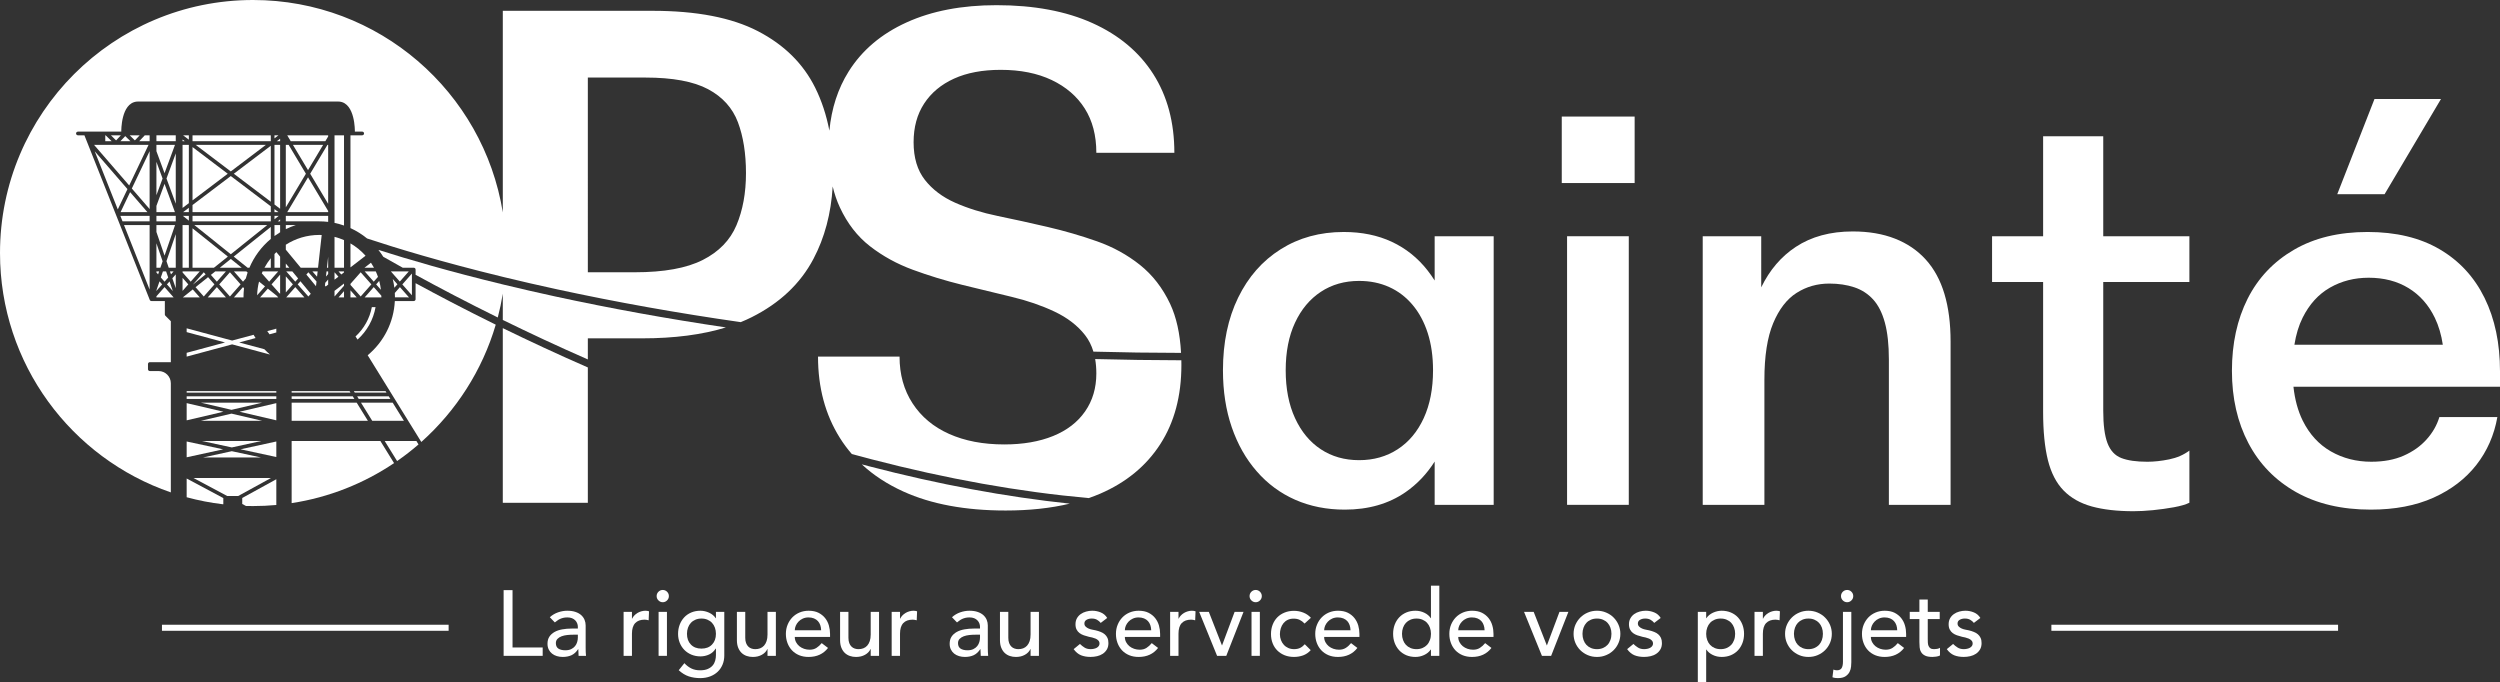 <?xml version="1.0" encoding="utf-8"?>
<!-- Generator: Adobe Illustrator 16.0.4, SVG Export Plug-In . SVG Version: 6.00 Build 0)  -->
<!DOCTYPE svg PUBLIC "-//W3C//DTD SVG 1.1//EN" "http://www.w3.org/Graphics/SVG/1.1/DTD/svg11.dtd">
<svg version="1.1" id="Calque_1" xmlns="http://www.w3.org/2000/svg" xmlns:xlink="http://www.w3.org/1999/xlink" x="0px" y="0px"
	 width="800px" height="218.238px" viewBox="0 0 800 218.238" enable-background="new 0 0 800 218.238" xml:space="preserve">
<rect x="0" y="0" width="800" height="218.238" fill="#333333" stroke="none"/>
<g>
	<path fill="#FFFFFF" d="M459.09,89.761c-0.723-1.138-1.484-2.231-2.305-3.271c-3.115-3.97-6.924-7.007-11.396-9.106
		c-4.492-2.1-9.619-3.149-15.41-3.149c-7.598,0-14.326,1.846-20.166,5.532c-5.85,3.687-10.381,8.853-13.613,15.488
		c-3.232,6.641-4.854,14.385-4.854,23.238c0,6.689,0.938,12.764,2.812,18.213c1.865,5.439,4.531,10.156,7.998,14.121
		c3.457,3.975,7.568,7.012,12.334,9.111c4.766,2.09,10.049,3.145,15.83,3.145c7.607,0,14.102-1.875,19.492-5.615
		c3.691-2.568,6.777-5.82,9.277-9.766v13.848h18.887V75.596H459.09V89.761z M455.594,133.805c-1.982,4.316-4.766,7.637-8.34,9.961
		s-7.686,3.486-12.334,3.486c-4.658,0-8.74-1.162-12.256-3.486c-3.525-2.324-6.27-5.645-8.252-9.961
		c-1.992-4.307-2.988-9.414-2.988-15.312s0.996-10.981,2.988-15.235c1.982-4.258,4.727-7.549,8.252-9.873
		c3.516-2.324,7.598-3.491,12.256-3.491c3.516,0,6.719,0.654,9.609,1.958c2.9,1.304,5.391,3.208,7.49,5.703s3.721,5.503,4.854,9.019
		c1.133,3.521,1.699,7.495,1.699,11.919C458.572,124.391,457.576,129.498,455.594,133.805"/>
	<rect x="501.464" y="75.596" fill="#FFFFFF" width="19.746" height="85.953"/>
	<rect x="499.764" y="37.3" fill="#FFFFFF" width="23.321" height="21.274"/>
	<path fill="#FFFFFF" d="M599.423,95.85c1.641,1.816,2.891,4.287,3.74,7.407c0.85,3.121,1.279,7.061,1.279,11.827v46.465h19.746
		v-52.251c0-5.787-0.654-10.865-1.963-15.235c-1.309-4.365-3.291-8.027-5.957-10.977s-5.957-5.19-9.873-6.724s-8.418-2.3-13.525-2.3
		c-7.148,0-13.223,1.646-18.213,4.937c-4.697,3.091-8.379,7.412-11.064,12.949V75.596h-18.721v85.953h19.736v-40
		c0-7.598,0.938-13.638,2.812-18.125c1.875-4.478,4.365-7.715,7.49-9.697c3.115-1.987,6.611-2.983,10.469-2.983
		c2.949,0,5.615,0.4,7.998,1.191C595.761,92.73,597.772,94.039,599.423,95.85"/>
	<path fill="#FFFFFF" d="M669.375,162.066c3.682,1.016,8.145,1.523,13.359,1.523c1.816,0,3.887-0.107,6.211-0.332
		c2.324-0.234,4.57-0.547,6.729-0.938c2.148-0.4,3.799-0.879,4.932-1.445v-16.689c-1.816,1.367-3.975,2.305-6.465,2.812
		c-2.5,0.508-4.824,0.762-6.982,0.762c-3.516,0-6.299-0.391-8.34-1.191c-2.041-0.791-3.516-2.383-4.424-4.766
		s-1.357-5.84-1.357-10.381V90.235h27.568V75.596h-27.568V43.599h-19.239v31.998H637.46v14.639h16.338v41.529
		c0,6.24,0.518,11.406,1.533,15.488c1.025,4.082,2.695,7.324,5.02,9.707C662.676,159.342,665.684,161.041,669.375,162.066"/>
	<path fill="#FFFFFF" d="M800,118.834c0-8.965-1.641-16.797-4.932-23.492s-8.086-11.89-14.385-15.576
		c-6.289-3.687-13.984-5.532-23.057-5.532c-9.189,0-17.051,1.904-23.574,5.703c-6.533,3.804-11.465,9.019-14.814,15.659
		c-3.34,6.636-5.02,14.327-5.02,23.062c0,8.74,1.758,16.455,5.273,23.145c3.525,6.699,8.604,11.914,15.234,15.664
		c6.641,3.74,14.609,5.615,23.916,5.615c7.715,0,14.414-1.279,20.088-3.828s10.234-6.045,13.701-10.469
		c3.457-4.424,5.703-9.531,6.729-15.322h-18.555c-0.801,2.617-2.158,5-4.092,7.148c-1.924,2.158-4.365,3.896-7.314,5.195
		c-2.949,1.309-6.416,1.953-10.381,1.953c-4.766,0-9.082-1.104-12.939-3.311c-3.857-2.217-6.865-5.508-9.023-9.873
		c-1.514-3.086-2.5-6.689-2.949-10.811H800V118.834z M745.625,92.022c3.682-2.1,7.803-3.149,12.344-3.149
		c4.873,0,9.131,1.104,12.764,3.32c3.623,2.212,6.436,5.391,8.428,9.531c1.23,2.568,2.07,5.435,2.539,8.594h-47.49
		c0.527-3.306,1.406-6.202,2.646-8.682C739.014,97.325,741.934,94.122,745.625,92.022"/>
	<polygon fill="#FFFFFF" points="781.113,31.685 759.834,31.685 747.92,62.148 763.066,62.148 	"/>
	<path fill="#FFFFFF" d="M161.139,91.075c-17.158-4.15-30.625-8.101-40.059-11.113c0.566,0.703,1.084,1.44,1.567,2.202
		c1.924,1.099,4.004,2.271,6.23,3.506h3.521c0.327,0,0.591,0.264,0.591,0.591v1.675c7.476,4.087,16.318,8.735,26.299,13.657
		c0.654-2.49,1.187-5.029,1.606-7.607v8.394c8.35,4.092,17.466,8.365,27.213,12.637v-6.748h17.319
		c10.352,0,19.307-1.167,26.865-3.492c-18.76-2.783-37.036-6.094-54.601-9.907C171.842,93.599,166.324,92.33,161.139,91.075"/>
	<path fill="#FFFFFF" d="M160.895,160.895h27.213v-43.311c-9.732-4.248-18.844-8.501-27.213-12.583V160.895z"/>
	<path fill="#FFFFFF" d="M378.03,115.289c-9.224-0.02-18.423-0.146-27.578-0.391c0.249,1.436,0.376,2.969,0.376,4.609
		c0,4.648-1.201,8.701-3.599,12.148s-5.812,6.074-10.23,7.871c-4.429,1.797-9.639,2.695-15.635,2.695
		c-6.748,0-12.632-1.123-17.656-3.369s-8.921-5.508-11.694-9.785c-2.778-4.268-4.16-9.258-4.16-14.951h-26.089
		c0,9.893,2.319,18.555,6.973,25.977c1.147,1.836,2.427,3.564,3.838,5.195c2.09,0.566,4.175,1.133,6.255,1.67
		c24.121,6.289,47.407,10.449,69.566,12.432c1.26-0.439,2.485-0.908,3.672-1.416c8.32-3.604,14.731-8.887,19.229-15.859
		s6.748-15.41,6.748-25.303C378.045,116.295,378.04,115.787,378.03,115.289"/>
	<path fill="#FFFFFF" d="M275.773,148.59c3.726,3.467,8.164,6.367,13.315,8.701c8.921,4.053,19.829,6.074,32.725,6.074
		c7.559,0,14.399-0.732,20.523-2.197c-20.533-2.178-41.983-6.162-64.127-11.934C277.399,149.02,276.589,148.805,275.773,148.59"/>
	<polygon fill="#FFFFFF" points="73.854,81.358 85.523,72.012 62.179,72.012 	"/>
	<path fill="#FFFFFF" d="M82.892,90.108c-0.361,1.411-0.566,2.876-0.61,4.385l2.52-2.856L82.892,90.108z"/>
	<polygon fill="#FFFFFF" points="77.35,85.669 73.854,82.867 70.353,85.669 	"/>
	<polygon fill="#FFFFFF" points="68.624,91.001 66.583,88.687 62.574,91.9 65.206,94.878 	"/>
	<polygon fill="#FFFFFF" points="61.783,91.001 61.798,91.016 65.802,87.803 65.206,87.125 	"/>
	<polygon fill="#FFFFFF" points="63.922,95.157 61.681,92.618 58.507,95.157 59.142,95.157 	"/>
	<polygon fill="#FFFFFF" points="66.49,95.157 72.291,95.157 69.391,91.871 	"/>
	<polygon fill="#FFFFFF" points="67.481,87.969 69.391,90.137 72.291,86.846 68.883,86.846 	"/>
	<path fill="#FFFFFF" d="M86.656,82.623c-0.762,0.952-1.445,1.968-2.026,3.047h2.026V82.623z"/>
	<path fill="#FFFFFF" d="M86.656,72.613l-11.865,9.502l4.443,3.555h0.581c1.519-3.594,3.882-6.753,6.841-9.219V72.613z"/>
	<path fill="#FFFFFF" d="M89.64,82.134l-1.196-1.455c-0.21,0.2-0.41,0.4-0.61,0.61v4.38h1.807V82.134z"/>
	<path fill="#FFFFFF" d="M59.732,114.117l14.551-3.921l12.109,3.257c-0.625-0.537-1.221-1.104-1.792-1.699l-8.052-2.168l5.234-1.411
		c-0.22-0.342-0.435-0.688-0.64-1.045l-6.86,1.846l-14.551-3.917v1.216l12.285,3.311l-12.285,3.311V114.117z"/>
	<path fill="#FFFFFF" d="M79.239,87.183l-0.42-0.337h-3.96l2.9,3.291l0.903-1.025C78.829,88.458,79.02,87.813,79.239,87.183"/>
	<polygon fill="#FFFFFF" points="76.993,91.001 73.575,87.125 70.152,91.001 73.575,94.878 	"/>
	<path fill="#FFFFFF" d="M77.76,91.871l-2.9,3.286h3.062c0-0.029,0-0.063,0-0.093c0-0.952,0.059-1.895,0.166-2.822L77.76,91.871z"/>
	<polygon fill="#FFFFFF" points="74.078,132.359 64.234,134.664 83.922,134.664 	"/>
	<polygon fill="#FFFFFF" points="64.674,141.129 74.181,143.18 83.556,141.129 	"/>
	<rect x="59.732" y="125.162" fill="#FFFFFF" width="28.691" height="0.479"/>
	<polygon fill="#FFFFFF" points="88.424,129 76.656,131.754 88.424,134.508 	"/>
	<path fill="#FFFFFF" d="M89.024,86.846h-4.976c-0.093,0.21-0.186,0.415-0.273,0.625l2.354,2.666L89.024,86.846z"/>
	<polygon fill="#FFFFFF" points="88.424,141.275 76.959,143.775 88.424,146.246 	"/>
	<path fill="#FFFFFF" d="M88.424,105.171l-2.9,0.777c0.229,0.352,0.469,0.693,0.718,1.03l2.183-0.591V105.171z"/>
	<polygon fill="#FFFFFF" points="89.64,94.004 89.64,87.886 86.891,91.001 89.298,93.731 	"/>
	<rect x="59.732" y="126.822" fill="#FFFFFF" width="28.691" height="0.84"/>
	<path fill="#FFFFFF" d="M89.64,72.012h-1.807v3.516c0.581-0.425,1.187-0.83,1.807-1.206V72.012z"/>
	<polygon fill="#FFFFFF" points="76.227,158.717 86.715,152.955 61.91,152.955 72.711,158.717 	"/>
	<polygon fill="#FFFFFF" points="74.181,144.381 65.016,146.383 83.478,146.383 	"/>
	<polygon fill="#FFFFFF" points="64.234,128.844 74.078,131.148 83.922,128.844 	"/>
	<polygon fill="#FFFFFF" points="59.732,134.508 71.495,131.754 59.732,129 	"/>
	<polygon fill="#FFFFFF" points="59.732,146.334 71.402,143.785 59.732,141.275 	"/>
	<polygon fill="#FFFFFF" points="50.055,93.082 51.886,91.001 51.041,90.04 50.055,92.896 	"/>
	<polygon fill="#FFFFFF" points="54.391,86.846 54.718,87.793 55.553,86.846 	"/>
	<rect x="50.055" y="69.068" fill="#FFFFFF" width="6.187" height="1.768"/>
	<polygon fill="#FFFFFF" points="53.419,91.001 55.318,93.155 54.254,90.059 	"/>
	<polygon fill="#FFFFFF" points="50.055,85.669 51.329,85.669 52.037,83.614 50.055,77.852 	"/>
	<polygon fill="#FFFFFF" points="56.241,87.803 55.147,89.043 56.241,92.222 	"/>
	<polygon fill="#FFFFFF" points="50.055,72.012 50.055,74.234 52.657,81.802 56.026,72.012 	"/>
	<polygon fill="#FFFFFF" points="56.241,74.917 53.268,83.565 53.99,85.669 56.241,85.669 	"/>
	<polygon fill="#FFFFFF" points="52.135,86.846 51.466,88.794 52.652,90.137 53.824,88.809 53.15,86.846 	"/>
	<path fill="#FFFFFF" d="M80.973,161.939c2.51,0,4.995-0.117,7.451-0.342v-8.242l-10.908,5.996v1.924l1.187,0.635
		C79.454,161.93,80.211,161.939,80.973,161.939"/>
	<polygon fill="#FFFFFF" points="55.992,46.357 50.055,46.357 50.055,48.379 52.652,55.425 	"/>
	<path fill="#FFFFFF" d="M54.664,122.652c0-2.168-1.748-3.916-3.911-3.916h-2.808c-0.327,0-0.591-0.264-0.591-0.586v-1.66
		c0-0.332,0.264-0.596,0.591-0.596h6.719v-13.111l-1.743-1.748c-0.112-0.107-0.171-0.259-0.171-0.415v-4.287h-4.277l-0.005,0.005
		l-0.005-0.005c-0.049,0-0.098-0.005-0.146-0.02c-0.015-0.005-0.024-0.01-0.039-0.01c-0.044-0.02-0.088-0.039-0.132-0.063
		c0-0.005-0.005-0.005-0.005-0.005c-0.044-0.029-0.078-0.063-0.112-0.103c-0.01-0.01-0.015-0.02-0.024-0.029
		c-0.034-0.039-0.059-0.088-0.078-0.137c-0.005,0-0.005,0-0.005-0.005L27.013,43.296h-2.085c-0.347,0-0.625-0.298-0.586-0.649
		c0.029-0.303,0.308-0.527,0.615-0.527h2.466h0.005h6.616h0.005h4.766c-0.01-0.288-0.107-9.019,4.868-9.6
		c0.161-0.02,0.327-0.029,0.493-0.029h0.039h63.945h0.034c0.166,0,0.332,0.01,0.498,0.029c4.971,0.581,4.873,9.312,4.868,9.6h2.354
		c0.347,0,0.62,0.298,0.586,0.649c-0.029,0.308-0.312,0.527-0.62,0.527h-3.73v29.698c1.919,0.874,3.701,1.992,5.317,3.315
		c9.229,3.062,23.882,7.529,43.428,12.28c0.049,0.015,0.103,0.024,0.151,0.039c0.176,0.044,0.347,0.083,0.522,0.127l0,0
		c5.225,1.265,10.791,2.549,16.694,3.828c18.863,4.092,38.546,7.607,58.775,10.503c1.201-0.488,2.358-1.011,3.477-1.567
		c8.994-4.502,15.591-10.723,19.79-18.672c3.589-6.787,5.64-14.517,6.157-23.174c0.576,2.393,1.328,4.609,2.275,6.646
		c2.393,5.171,5.62,9.336,9.668,12.48c4.053,3.149,8.623,5.664,13.721,7.534c5.098,1.88,10.381,3.486,15.854,4.839
		c5.474,1.348,10.718,2.622,15.747,3.823c5.02,1.201,9.595,2.773,13.721,4.722c4.122,1.948,7.384,4.463,9.781,7.535
		c1.177,1.514,2.065,3.271,2.666,5.273c9.312,0.254,18.667,0.391,28.042,0.4c-0.332-6.206-1.499-11.441-3.491-15.684
		c-2.402-5.093-5.625-9.253-9.673-12.48c-4.048-3.223-8.623-5.737-13.721-7.534s-10.382-3.335-15.855-4.609
		s-10.762-2.437-15.854-3.486c-5.103-1.05-9.673-2.476-13.721-4.273c-4.048-1.802-7.275-4.238-9.673-7.314
		c-2.397-3.071-3.599-7.08-3.599-12.031c0-4.795,1.123-8.916,3.374-12.368c2.251-3.447,5.435-6.108,9.561-7.983
		c4.121-1.875,9.106-2.812,14.956-2.812c6.299,0,11.729,1.089,16.309,3.262c4.57,2.173,8.097,5.21,10.567,9.106
		c2.476,3.901,3.711,8.623,3.711,14.17h24.966c0-9.746-2.251-18.14-6.748-25.19c-4.497-7.046-10.981-12.48-19.453-16.304
		c-8.473-3.823-18.707-5.737-30.699-5.737c-11.104,0-20.693,1.836-28.789,5.513c-8.096,3.672-14.287,8.921-18.56,15.742
		c-3.418,5.459-5.464,11.763-6.147,18.901c-0.947-4.961-2.456-9.541-4.531-13.73c-3.823-7.72-9.932-13.75-18.33-18.105
		c-8.398-4.346-19.644-6.519-33.735-6.519h-47.906v64.507C154.669,29.429,121.261,0,80.973,0C36.251,0,0,36.25,0,80.972
		c0,35.508,22.862,65.674,54.664,76.592V122.652z M188.107,24.819h18.442c8.696,0,15.371,1.24,20.02,3.711
		c4.644,2.476,7.832,6.001,9.561,10.576c1.719,4.575,2.583,10.005,2.583,16.304s-1.011,11.846-3.037,16.646
		c-2.021,4.8-5.62,8.511-10.796,11.133c-5.171,2.622-12.407,3.936-21.699,3.936h-15.073V24.819z"/>
	<path fill="#FFFFFF" d="M132.989,95.748c0,0.327-0.264,0.586-0.591,0.586h-6.05c-0.347,6.753-3.462,12.994-8.687,17.344
		l7.568,12.246l1.25,2.021l4.326,7.002l3.271,5.283l0.742,1.201c11.123-9.922,19.497-22.861,23.823-37.535
		c-9.673-4.761-18.296-9.277-25.654-13.281V95.748z"/>
	<polygon fill="#FFFFFF" points="50.055,62.466 52.022,57.129 50.055,51.787 	"/>
	<polygon fill="#FFFFFF" points="89.64,70.22 88.878,70.835 89.64,70.835 	"/>
	<polygon fill="#FFFFFF" points="50.055,67.891 55.982,67.891 52.652,58.833 50.055,65.875 	"/>
	<polygon fill="#FFFFFF" points="56.241,49.087 53.277,57.129 56.241,65.176 	"/>
	<rect x="50.055" y="43.296" fill="#FFFFFF" width="6.187" height="1.885"/>
	<polygon fill="#FFFFFF" points="58.419,85.669 60.431,85.669 60.431,72.12 60.294,72.012 58.419,72.012 	"/>
	<polygon fill="#FFFFFF" points="87.833,43.296 87.833,44.272 89.117,43.296 	"/>
	<polygon fill="#FFFFFF" points="50.055,87.193 50.592,87.803 50.924,86.846 50.055,86.846 	"/>
	<polygon fill="#FFFFFF" points="89.64,44.38 88.585,45.181 89.64,45.181 	"/>
	<polygon fill="#FFFFFF" points="87.833,70.162 89.195,69.068 87.833,69.068 	"/>
	<polygon fill="#FFFFFF" points="89.64,46.357 87.833,46.357 87.833,65.439 89.64,66.807 	"/>
	<polygon fill="#FFFFFF" points="87.833,67.891 89.117,67.891 87.833,66.919 	"/>
	<polygon fill="#FFFFFF" points="58.419,87.183 61.021,90.137 63.922,86.846 58.419,86.846 	"/>
	<polygon fill="#FFFFFF" points="58.419,45.181 59.117,45.181 58.419,44.648 	"/>
	<polygon fill="#FFFFFF" points="50.055,95.157 55.553,95.157 52.652,91.871 50.055,94.815 	"/>
	<polygon fill="#FFFFFF" points="86.656,46.641 74.825,55.596 86.656,64.551 	"/>
	<polygon fill="#FFFFFF" points="60.431,70.611 60.431,69.068 58.507,69.068 	"/>
	<polygon fill="#FFFFFF" points="60.431,66.49 58.58,67.891 60.431,67.891 	"/>
	<polygon fill="#FFFFFF" points="60.431,43.296 58.58,43.296 60.431,44.697 	"/>
	<polygon fill="#FFFFFF" points="58.419,66.539 60.431,65.015 60.431,46.357 58.419,46.357 	"/>
	<polygon fill="#FFFFFF" points="89.024,95.157 88.619,94.693 85.699,92.359 83.229,95.157 89.01,95.157 	"/>
	<polygon fill="#FFFFFF" points="91.461,66.348 97.887,55.596 92.369,46.357 91.461,46.357 	"/>
	<path fill="#FFFFFF" d="M91.461,70.835h10.693c0.967,0,1.919,0.059,2.856,0.166v-1.934h-13.55V70.835z"/>
	<polygon fill="#FFFFFF" points="112.149,95.157 114.132,95.157 112.149,92.911 	"/>
	<path fill="#FFFFFF" d="M91.461,73.321c1.035-0.508,2.114-0.947,3.228-1.309h-3.228V73.321z"/>
	<path fill="#FFFFFF" d="M121.729,141.129H93.326v19.873c11.997-1.836,23.125-6.309,32.773-12.803L121.729,141.129z"/>
	<path fill="#FFFFFF" d="M133.922,142.223l-0.674-1.094h-10.137l3.96,6.406C129.449,145.885,131.739,144.117,133.922,142.223"/>
	<polygon fill="#FFFFFF" points="91.461,85.669 92.564,85.669 91.461,84.336 	"/>
	<polygon fill="#FFFFFF" points="91.461,93.575 93.727,91.001 91.461,88.433 	"/>
	<polygon fill="#FFFFFF" points="93.033,45.181 104.107,45.181 105.011,43.672 105.011,43.296 91.91,43.296 	"/>
	<polygon fill="#FFFFFF" points="104.303,88.501 105.011,87.701 105.011,86.846 104.488,86.846 	"/>
	<polygon fill="#FFFFFF" points="103.98,91.402 104.225,91.68 105.011,91.075 105.011,89.439 104.083,90.489 	"/>
	<polygon fill="#FFFFFF" points="105.011,82.159 104.62,85.669 105.011,85.669 	"/>
	<polygon fill="#FFFFFF" points="105.011,67.891 105.011,67.515 98.57,56.743 91.91,67.891 	"/>
	<polygon fill="#FFFFFF" points="105.011,46.357 104.776,46.357 99.259,55.596 105.011,65.22 	"/>
	<polygon fill="#FFFFFF" points="98.57,54.448 103.404,46.357 93.736,46.357 	"/>
	<path fill="#FFFFFF" d="M91.461,79.898l4.766,5.771h5.547l1.167-10.469c-0.259-0.01-0.522-0.02-0.786-0.02
		c-3.936,0-7.603,1.152-10.693,3.13V79.898z"/>
	<polygon fill="#FFFFFF" points="37.145,44.927 38.692,43.296 35.489,43.296 	"/>
	<polygon fill="#FFFFFF" points="47.179,67.891 41.632,61.484 38.575,67.891 	"/>
	<polygon fill="#FFFFFF" points="33.688,43.296 33.688,45.181 35.724,45.181 33.81,43.296 	"/>
	<polygon fill="#FFFFFF" points="47.877,43.296 46.334,43.296 44.547,45.181 47.877,45.181 	"/>
	<polygon fill="#FFFFFF" points="40.787,60.513 30.309,48.408 37.691,67.007 	"/>
	<polygon fill="#FFFFFF" points="47.877,48.369 42.184,60.322 47.877,66.9 	"/>
	<polygon fill="#FFFFFF" points="41.344,59.351 47.535,46.357 43.185,46.357 43.175,46.357 37.174,46.357 37.159,46.357 
		30.094,46.357 	"/>
	<polygon fill="#FFFFFF" points="73.854,54.858 85.079,46.357 62.623,46.357 	"/>
	<polygon fill="#FFFFFF" points="44.708,43.296 41.5,43.296 43.16,44.927 	"/>
	<polygon fill="#FFFFFF" points="47.877,69.068 38.512,69.068 39.21,70.835 47.877,70.835 	"/>
	<polygon fill="#FFFFFF" points="38.531,45.181 41.734,45.181 40.079,43.55 	"/>
	<polygon fill="#FFFFFF" points="47.877,86.26 47.877,82.789 47.877,72.012 39.679,72.012 47.877,92.671 	"/>
	<polygon fill="#FFFFFF" points="110.084,87.159 110.084,86.846 108.331,86.846 109.205,87.837 	"/>
	<path fill="#FFFFFF" d="M110.084,43.296h-3.037v28.033c1.035,0.215,2.051,0.498,3.037,0.84V43.296z"/>
	<polygon fill="#FFFFFF" points="98.033,87.857 101.119,91.592 101.285,90.083 98.678,87.129 	"/>
	<polygon fill="#FFFFFF" points="107.047,89.498 108.292,88.541 107.047,87.125 	"/>
	<polygon fill="#FFFFFF" points="93.326,125.641 112.154,125.641 111.856,125.162 93.326,125.162 	"/>
	<polygon fill="#FFFFFF" points="110.084,93.174 108.331,95.157 110.084,95.157 	"/>
	<polygon fill="#FFFFFF" points="107.047,94.878 110.084,91.441 110.084,90.728 107.047,93.067 	"/>
	<path fill="#FFFFFF" d="M107.047,85.669h3.037v-8.833c-0.977-0.43-1.987-0.781-3.037-1.045V85.669z"/>
	<path fill="#FFFFFF" d="M71.461,161.334v-1.953l-11.729-6.26v5.996c3.779,1.025,7.671,1.787,11.655,2.256L71.461,161.334z"/>
	<polygon fill="#FFFFFF" points="61.607,67.891 86.656,67.891 86.656,66.026 73.854,56.333 61.607,65.601 	"/>
	<polygon fill="#FFFFFF" points="112.149,91.177 115.416,94.878 118.834,91.001 115.416,87.129 112.149,90.831 	"/>
	<polygon fill="#FFFFFF" points="61.607,64.121 72.877,55.596 61.607,47.065 	"/>
	<polygon fill="#FFFFFF" points="58.419,93.086 60.255,91.001 58.419,88.921 	"/>
	<rect x="61.607" y="69.068" fill="#FFFFFF" width="25.049" height="1.768"/>
	<polygon fill="#FFFFFF" points="61.607,85.669 68.468,85.669 72.911,82.115 61.607,73.062 	"/>
	<polygon fill="#FFFFFF" points="61.607,45.181 86.637,45.181 86.656,45.161 86.656,43.296 61.607,43.296 	"/>
	<path fill="#FFFFFF" d="M122.037,95.064c0-0.151-0.01-0.298-0.01-0.444l-2.427-2.749l-2.9,3.286h5.332
		C122.032,95.127,122.037,95.093,122.037,95.064"/>
	<path fill="#FFFFFF" d="M123.326,125.162h-10.088l0.303,0.479h10.137l-0.303-0.479C123.36,125.162,123.346,125.162,123.326,125.162
		"/>
	<path fill="#FFFFFF" d="M120.367,91.001l1.528,1.738c-0.112-0.977-0.298-1.924-0.547-2.852L120.367,91.001z"/>
	<path fill="#FFFFFF" d="M118.99,98.282c-0.684,3.599-2.515,6.89-5.225,9.385l0.649,0.996c3.032-2.729,5.059-6.382,5.767-10.381
		H118.99z"/>
	<path fill="#FFFFFF" d="M112.149,77.886v7.676l4.829-3.73C115.592,80.279,113.961,78.946,112.149,77.886"/>
	<path fill="#FFFFFF" d="M116.7,86.846l2.9,3.291l1.353-1.533c-0.205-0.601-0.439-1.187-0.703-1.758H116.7z"/>
	<path fill="#FFFFFF" d="M118.707,84.068l-2.075,1.602h3.042C119.376,85.123,119.054,84.585,118.707,84.068"/>
	<polygon fill="#FFFFFF" points="93.326,134.664 117.73,134.664 114.132,128.844 93.326,128.844 	"/>
	<polygon fill="#FFFFFF" points="94.493,91.871 91.598,95.157 97.394,95.157 	"/>
	<polygon fill="#FFFFFF" points="91.598,86.846 94.493,90.137 95.401,89.107 93.536,86.846 	"/>
	<polygon fill="#FFFFFF" points="114.288,126.822 114.791,127.662 124.923,127.662 124.4,126.822 	"/>
	<polygon fill="#FFFFFF" points="99.449,94.009 96.139,90.005 95.26,91.001 98.678,94.878 	"/>
	<polygon fill="#FFFFFF" points="115.514,128.844 119.117,134.664 129.254,134.664 125.65,128.844 	"/>
	<polygon fill="#FFFFFF" points="93.326,126.822 93.326,127.662 113.404,127.662 112.882,126.822 	"/>
	<polygon fill="#FFFFFF" points="101.646,86.846 99.962,86.846 101.456,88.541 	"/>
	<path fill="#FFFFFF" d="M130.87,95.157l-2.891-3.276l-1.636,1.86c0.02,0.439,0.039,0.879,0.039,1.323c0,0.029,0,0.063,0,0.093
		H130.87z"/>
	<path fill="#FFFFFF" d="M126.197,92.081l0.977-1.108l-1.494-1.694C125.904,90.191,126.08,91.128,126.197,92.081"/>
	<polygon fill="#FFFFFF" points="131.812,87.535 128.746,91.016 131.812,94.493 	"/>
	<polygon fill="#FFFFFF" points="127.94,90.103 130.812,86.846 125.069,86.846 	"/>
	<polygon fill="#FFFFFF" points="164.01,188.844 161.158,188.844 161.158,209.869 173.658,209.869 173.658,207.193 164.01,207.193 	
		"/>
	<path fill="#FFFFFF" d="M187.409,207.311v-7.178c0-0.615-0.117-1.201-0.342-1.768c-0.229-0.566-0.581-1.064-1.055-1.504
		c-0.474-0.43-1.084-0.781-1.826-1.035c-0.742-0.264-1.631-0.391-2.656-0.391c-0.992,0-1.983,0.176-2.97,0.518
		c-0.991,0.352-1.865,0.869-2.617,1.562l1.606,1.66c0.239-0.176,0.483-0.361,0.742-0.557c0.259-0.205,0.542-0.371,0.859-0.527
		c0.317-0.146,0.669-0.273,1.055-0.371s0.835-0.146,1.354-0.146c0.571,0,1.069,0.088,1.484,0.254s0.762,0.4,1.04,0.684
		s0.483,0.605,0.62,0.967c0.142,0.352,0.21,0.713,0.21,1.064v0.596h-1.958c-1.069,0-2.076,0.088-3.019,0.254
		c-0.938,0.166-1.758,0.439-2.461,0.83s-1.26,0.889-1.665,1.504c-0.405,0.605-0.61,1.367-0.61,2.285
		c0,0.693,0.132,1.299,0.391,1.826c0.254,0.518,0.605,0.957,1.055,1.318c0.444,0.352,0.962,0.625,1.553,0.801
		c0.596,0.176,1.221,0.264,1.875,0.264c1.069,0,2.008-0.186,2.823-0.557c0.811-0.381,1.514-1.025,2.104-1.934h0.059
		c0,0.713,0.034,1.426,0.093,2.139h2.373c-0.039-0.371-0.068-0.771-0.088-1.191C187.419,208.268,187.409,207.809,187.409,207.311
		 M184.914,203.99c0,0.479-0.068,0.957-0.21,1.436c-0.137,0.488-0.361,0.928-0.684,1.328c-0.312,0.391-0.732,0.713-1.245,0.967
		c-0.513,0.244-1.138,0.371-1.871,0.371c-0.928,0-1.67-0.186-2.212-0.537c-0.542-0.361-0.815-0.938-0.815-1.758
		c0-0.547,0.171-1.006,0.518-1.357c0.347-0.361,0.791-0.635,1.338-0.84c0.542-0.195,1.147-0.332,1.812-0.4
		c0.659-0.068,1.309-0.098,1.943-0.098h1.426V203.99z"/>
	<path fill="#FFFFFF" d="M205.192,195.631c-0.435,0.127-0.835,0.303-1.201,0.518c-0.366,0.225-0.698,0.479-0.996,0.791
		c-0.293,0.303-0.532,0.645-0.713,1.025h-0.059v-2.168h-2.671v14.072h2.671v-7.07c0-1.543,0.347-2.676,1.04-3.408
		s1.694-1.104,2.998-1.104c0.22,0,0.435,0.02,0.654,0.059s0.435,0.088,0.654,0.146l0.117-2.881
		c-0.356-0.117-0.752-0.176-1.187-0.176S205.632,195.504,205.192,195.631"/>
	<path fill="#FFFFFF" d="M212.082,188.785c-0.532,0-0.991,0.195-1.382,0.576c-0.386,0.391-0.576,0.85-0.576,1.387
		s0.19,0.996,0.576,1.377c0.391,0.391,0.85,0.586,1.382,0.586s0.996-0.195,1.382-0.586c0.386-0.381,0.576-0.84,0.576-1.377
		s-0.19-0.996-0.576-1.387C213.078,188.98,212.614,188.785,212.082,188.785"/>
	<rect x="210.749" y="195.797" fill="#FFFFFF" width="2.671" height="14.072"/>
	<path fill="#FFFFFF" d="M229.099,197.818h-0.063c-0.513-0.762-1.221-1.338-2.124-1.758c-0.898-0.41-1.826-0.625-2.773-0.625
		c-1.089,0-2.075,0.195-2.954,0.566c-0.884,0.381-1.636,0.898-2.256,1.572c-0.625,0.674-1.104,1.465-1.44,2.363
		s-0.508,1.865-0.508,2.891c0,1.035,0.181,1.992,0.537,2.871s0.85,1.641,1.484,2.285s1.392,1.143,2.271,1.514
		c0.884,0.361,1.836,0.547,2.866,0.547c0.967,0,1.895-0.205,2.773-0.605c0.884-0.41,1.582-1.035,2.095-1.885h0.093v2.08
		c0,0.586-0.083,1.182-0.239,1.768c-0.161,0.576-0.43,1.104-0.815,1.553c-0.391,0.459-0.908,0.83-1.562,1.113
		c-0.654,0.293-1.475,0.43-2.461,0.43c-1.03,0-1.953-0.186-2.764-0.576s-1.562-0.957-2.256-1.709l-1.812,2.256
		c1.011,0.928,2.075,1.582,3.193,1.963c1.118,0.371,2.349,0.566,3.696,0.566c1.147,0,2.197-0.186,3.145-0.537
		c0.952-0.361,1.763-0.859,2.437-1.504c0.674-0.635,1.191-1.406,1.558-2.285s0.552-1.855,0.552-2.92v-13.955h-2.671V197.818z
		 M227.849,206.256c-0.83,0.869-1.958,1.299-3.384,1.299s-2.554-0.43-3.384-1.299c-0.835-0.859-1.25-2.002-1.25-3.428
		c0-0.713,0.107-1.367,0.327-1.973s0.522-1.113,0.923-1.543c0.396-0.43,0.879-0.762,1.455-1.006
		c0.571-0.254,1.216-0.371,1.929-0.371s1.353,0.117,1.929,0.371c0.576,0.244,1.06,0.576,1.455,1.006s0.703,0.938,0.923,1.543
		c0.215,0.605,0.327,1.26,0.327,1.973C229.099,204.254,228.679,205.396,227.849,206.256"/>
	<path fill="#FFFFFF" d="M245.603,203.043c0,0.811-0.098,1.514-0.293,2.1c-0.2,0.596-0.479,1.084-0.83,1.475
		c-0.361,0.391-0.771,0.664-1.25,0.85c-0.474,0.176-0.991,0.264-1.543,0.264c-0.415,0-0.82-0.068-1.201-0.195
		c-0.391-0.127-0.732-0.332-1.025-0.625c-0.298-0.283-0.537-0.654-0.713-1.123c-0.181-0.469-0.269-1.025-0.269-1.68v-8.311h-2.671
		v9.053c0,0.928,0.137,1.738,0.415,2.422s0.649,1.24,1.113,1.68c0.464,0.43,1.006,0.752,1.616,0.957
		c0.615,0.215,1.27,0.312,1.963,0.312c1.089,0,2.051-0.225,2.881-0.693s1.416-1.074,1.748-1.826h0.059v2.168h2.676v-14.072h-2.676
		V203.043z"/>
	<path fill="#FFFFFF" d="M264.045,197.799c-0.557-0.703-1.265-1.27-2.124-1.709c-0.859-0.43-1.914-0.654-3.164-0.654
		c-1.045,0-2.017,0.195-2.91,0.566c-0.889,0.381-1.655,0.898-2.3,1.562c-0.64,0.664-1.147,1.445-1.514,2.344
		s-0.552,1.875-0.552,2.92c0,1.055,0.171,2.031,0.508,2.93s0.815,1.68,1.44,2.344s1.382,1.182,2.285,1.562
		c0.903,0.371,1.904,0.557,3.013,0.557c2.676,0,4.756-0.957,6.24-2.881l-2.021-1.543c-0.518,0.635-1.079,1.143-1.694,1.533
		c-0.61,0.391-1.333,0.576-2.168,0.576c-0.61,0-1.206-0.098-1.782-0.293c-0.571-0.195-1.074-0.479-1.514-0.83
		c-0.435-0.361-0.786-0.791-1.055-1.299c-0.264-0.498-0.4-1.064-0.4-1.67h11.284v-0.957c0-0.908-0.122-1.807-0.371-2.686
		S264.597,198.502,264.045,197.799 M254.333,201.676c0-0.479,0.107-0.957,0.312-1.445c0.21-0.479,0.498-0.918,0.879-1.318
		c0.371-0.4,0.835-0.723,1.377-0.967c0.547-0.244,1.143-0.371,1.797-0.371c0.674,0,1.265,0.107,1.768,0.312
		c0.508,0.205,0.928,0.498,1.26,0.859c0.342,0.371,0.591,0.801,0.762,1.299c0.166,0.488,0.259,1.035,0.278,1.631H254.333z"/>
	<path fill="#FFFFFF" d="M278.625,203.043c0,0.811-0.103,1.514-0.298,2.1c-0.195,0.596-0.479,1.084-0.83,1.475
		c-0.356,0.391-0.771,0.664-1.25,0.85c-0.474,0.176-0.986,0.264-1.543,0.264c-0.415,0-0.815-0.068-1.201-0.195
		s-0.728-0.332-1.025-0.625c-0.298-0.283-0.537-0.654-0.713-1.123s-0.269-1.025-0.269-1.68v-8.311h-2.671v9.053
		c0,0.928,0.137,1.738,0.415,2.422s0.649,1.24,1.113,1.68c0.464,0.43,1.006,0.752,1.616,0.957c0.615,0.215,1.27,0.312,1.963,0.312
		c1.089,0,2.051-0.225,2.881-0.693s1.416-1.074,1.748-1.826h0.063v2.168h2.671v-14.072h-2.671V203.043z"/>
	<path fill="#FFFFFF" d="M290.974,195.631c-0.435,0.127-0.835,0.303-1.201,0.518c-0.366,0.225-0.698,0.479-0.996,0.791
		c-0.293,0.303-0.532,0.645-0.713,1.025h-0.059v-2.168h-2.671v14.072h2.671v-7.07c0-1.543,0.347-2.676,1.04-3.408
		s1.694-1.104,2.998-1.104c0.22,0,0.435,0.02,0.654,0.059s0.435,0.088,0.654,0.146l0.117-2.881
		c-0.356-0.117-0.752-0.176-1.187-0.176S291.413,195.504,290.974,195.631"/>
	<path fill="#FFFFFF" d="M316.096,207.311v-7.178c0-0.615-0.112-1.201-0.342-1.768s-0.581-1.064-1.055-1.504
		c-0.474-0.43-1.084-0.781-1.826-1.035c-0.742-0.264-1.626-0.391-2.656-0.391c-0.991,0-1.978,0.176-2.969,0.518
		c-0.991,0.352-1.86,0.869-2.612,1.562l1.602,1.66c0.239-0.176,0.483-0.361,0.742-0.557c0.259-0.205,0.547-0.371,0.859-0.527
		c0.317-0.146,0.669-0.273,1.055-0.371c0.391-0.098,0.84-0.146,1.353-0.146c0.571,0,1.069,0.088,1.484,0.254s0.762,0.4,1.04,0.684
		s0.483,0.605,0.625,0.967c0.137,0.352,0.205,0.713,0.205,1.064v0.596h-1.958c-1.069,0-2.075,0.088-3.013,0.254
		c-0.942,0.166-1.763,0.439-2.466,0.83s-1.26,0.889-1.665,1.504c-0.405,0.605-0.605,1.367-0.605,2.285
		c0,0.693,0.127,1.299,0.386,1.826c0.259,0.518,0.61,0.957,1.05,1.318c0.449,0.352,0.967,0.625,1.562,0.801s1.216,0.264,1.87,0.264
		c1.069,0,2.007-0.186,2.822-0.557c0.811-0.381,1.514-1.025,2.104-1.934h0.059c0,0.713,0.034,1.426,0.093,2.139h2.373
		c-0.039-0.371-0.068-0.771-0.088-1.191C316.105,208.268,316.096,207.809,316.096,207.311 M313.601,203.99
		c0,0.479-0.068,0.957-0.205,1.436c-0.142,0.488-0.371,0.928-0.684,1.328c-0.317,0.391-0.732,0.713-1.25,0.967
		c-0.513,0.244-1.138,0.371-1.87,0.371c-0.928,0-1.665-0.186-2.212-0.537c-0.542-0.361-0.815-0.938-0.815-1.758
		c0-0.547,0.171-1.006,0.518-1.357c0.347-0.361,0.796-0.635,1.338-0.84c0.542-0.195,1.147-0.332,1.812-0.4s1.309-0.098,1.943-0.098
		h1.426V203.99z"/>
	<path fill="#FFFFFF" d="M329.782,203.043c0,0.811-0.098,1.514-0.293,2.1c-0.2,0.596-0.479,1.084-0.835,1.475
		s-0.771,0.664-1.245,0.85c-0.479,0.176-0.991,0.264-1.543,0.264c-0.42,0-0.82-0.068-1.201-0.195
		c-0.391-0.127-0.732-0.332-1.025-0.625c-0.298-0.283-0.537-0.654-0.713-1.123c-0.181-0.469-0.269-1.025-0.269-1.68v-8.311h-2.671
		v9.053c0,0.928,0.137,1.738,0.415,2.422s0.649,1.24,1.113,1.68c0.464,0.43,1.001,0.752,1.616,0.957
		c0.615,0.215,1.27,0.312,1.963,0.312c1.084,0,2.046-0.225,2.876-0.693c0.835-0.469,1.416-1.074,1.753-1.826h0.059v2.168h2.676
		v-14.072h-2.676V203.043z"/>
	<path fill="#FFFFFF" d="M353.523,202.984c-0.366-0.322-0.801-0.576-1.309-0.771c-0.503-0.205-1.04-0.371-1.616-0.508
		c-0.298-0.059-0.649-0.127-1.069-0.215c-0.415-0.078-0.806-0.195-1.172-0.352s-0.684-0.361-0.947-0.625
		c-0.269-0.254-0.405-0.596-0.405-1.006c0-0.518,0.234-0.908,0.698-1.172c0.469-0.273,1.016-0.4,1.65-0.4
		c0.674,0,1.24,0.127,1.709,0.4c0.459,0.264,0.854,0.596,1.172,0.996l2.075-1.582c-0.513-0.83-1.206-1.426-2.075-1.777
		c-0.874-0.361-1.782-0.537-2.734-0.537c-0.654,0-1.299,0.088-1.943,0.273c-0.645,0.176-1.221,0.439-1.724,0.801
		c-0.503,0.352-0.908,0.801-1.216,1.348s-0.459,1.182-0.459,1.914c0,0.674,0.117,1.24,0.352,1.689
		c0.239,0.459,0.557,0.84,0.952,1.133s0.854,0.537,1.367,0.713s1.06,0.332,1.631,0.479c0.298,0.059,0.64,0.127,1.025,0.215
		c0.386,0.098,0.752,0.215,1.099,0.361s0.645,0.352,0.889,0.605c0.249,0.264,0.371,0.586,0.371,0.986
		c0,0.293-0.083,0.557-0.249,0.781c-0.171,0.225-0.386,0.42-0.654,0.566s-0.571,0.254-0.923,0.322
		c-0.342,0.078-0.684,0.107-1.021,0.107c-0.771,0-1.426-0.166-1.958-0.508c-0.537-0.332-1.021-0.723-1.455-1.152l-2.021,1.66
		c0.693,0.947,1.479,1.602,2.363,1.963c0.879,0.352,1.904,0.527,3.071,0.527c0.693,0,1.382-0.078,2.065-0.234
		c0.679-0.156,1.289-0.41,1.826-0.771c0.532-0.352,0.967-0.82,1.304-1.377c0.337-0.566,0.503-1.25,0.503-2.041
		c0-0.645-0.103-1.201-0.312-1.66C354.178,203.688,353.89,203.297,353.523,202.984"/>
	<path fill="#FFFFFF" d="M369.661,197.799c-0.552-0.703-1.26-1.27-2.124-1.709c-0.859-0.43-1.914-0.654-3.159-0.654
		c-1.05,0-2.021,0.195-2.91,0.566c-0.894,0.381-1.66,0.898-2.3,1.562c-0.645,0.664-1.152,1.445-1.514,2.344
		c-0.371,0.898-0.552,1.875-0.552,2.92c0,1.055,0.166,2.031,0.503,2.93s0.82,1.68,1.44,2.344c0.625,0.664,1.387,1.182,2.29,1.562
		c0.898,0.371,1.904,0.557,3.013,0.557c2.671,0,4.751-0.957,6.235-2.881l-2.021-1.543c-0.513,0.635-1.079,1.143-1.689,1.533
		c-0.615,0.391-1.338,0.576-2.168,0.576c-0.615,0-1.211-0.098-1.782-0.293c-0.576-0.195-1.079-0.479-1.514-0.83
		c-0.435-0.361-0.786-0.791-1.055-1.299c-0.269-0.498-0.4-1.064-0.4-1.67h11.284v-0.957c0-0.908-0.127-1.807-0.371-2.686
		C370.618,199.293,370.213,198.502,369.661,197.799 M359.954,201.676c0-0.479,0.103-0.957,0.308-1.445
		c0.21-0.479,0.503-0.918,0.879-1.318s0.835-0.723,1.382-0.967c0.542-0.244,1.143-0.371,1.792-0.371
		c0.674,0,1.265,0.107,1.768,0.312c0.508,0.205,0.928,0.498,1.265,0.859c0.337,0.371,0.591,0.801,0.757,1.299
		c0.166,0.488,0.264,1.035,0.283,1.631H359.954z"/>
	<path fill="#FFFFFF" d="M380.086,195.631c-0.439,0.127-0.84,0.303-1.206,0.518c-0.366,0.225-0.698,0.479-0.991,0.791
		c-0.298,0.303-0.537,0.645-0.713,1.025h-0.059v-2.168h-2.676v14.072h2.676v-7.07c0-1.543,0.342-2.676,1.035-3.408
		s1.694-1.104,2.998-1.104c0.22,0,0.439,0.02,0.654,0.059c0.22,0.039,0.439,0.088,0.654,0.146l0.117-2.881
		c-0.352-0.117-0.752-0.176-1.187-0.176S380.521,195.504,380.086,195.631"/>
	<polygon fill="#FFFFFF" points="391.043,206.568 386.824,195.797 383.738,195.797 389.466,209.869 392.41,209.869 397.928,195.797 
		395.076,195.797 	"/>
	<rect x="400.486" y="195.797" fill="#FFFFFF" width="2.666" height="14.072"/>
	<path fill="#FFFFFF" d="M401.814,188.785c-0.527,0-0.986,0.195-1.377,0.576c-0.381,0.391-0.576,0.85-0.576,1.387
		s0.195,0.996,0.576,1.377c0.391,0.391,0.85,0.586,1.377,0.586c0.537,0,0.996-0.195,1.387-0.586c0.381-0.381,0.576-0.84,0.576-1.377
		s-0.195-0.996-0.576-1.387C402.811,188.98,402.352,188.785,401.814,188.785"/>
	<path fill="#FFFFFF" d="M410.682,199.459c0.371-0.459,0.82-0.83,1.367-1.094c0.547-0.273,1.182-0.4,1.914-0.4
		c0.752,0,1.396,0.127,1.943,0.4c0.547,0.264,1.064,0.654,1.562,1.172l2.021-1.846c-0.693-0.752-1.514-1.309-2.451-1.67
		c-0.947-0.371-1.924-0.557-2.959-0.557c-1.104,0-2.109,0.186-3.008,0.557c-0.908,0.361-1.68,0.869-2.324,1.523
		s-1.143,1.436-1.494,2.344c-0.361,0.918-0.537,1.914-0.537,2.998c0,1.094,0.176,2.09,0.537,2.988
		c0.352,0.898,0.859,1.67,1.514,2.314s1.426,1.143,2.334,1.504c0.898,0.352,1.895,0.527,2.979,0.527c1.035,0,2.002-0.166,2.93-0.498
		c0.918-0.342,1.719-0.889,2.422-1.67l-1.904-1.895c-0.459,0.518-0.947,0.908-1.484,1.172s-1.182,0.4-1.934,0.4
		c-0.693,0-1.318-0.127-1.865-0.371c-0.557-0.244-1.035-0.586-1.426-1.025c-0.4-0.43-0.703-0.947-0.918-1.523
		c-0.225-0.586-0.332-1.211-0.332-1.855c0-0.654,0.098-1.289,0.283-1.895C410.037,200.465,410.311,199.928,410.682,199.459"/>
	<path fill="#FFFFFF" d="M433.436,197.799c-0.547-0.703-1.26-1.27-2.119-1.709c-0.859-0.43-1.914-0.654-3.164-0.654
		c-1.045,0-2.012,0.195-2.91,0.566c-0.889,0.381-1.65,0.898-2.295,1.562s-1.152,1.445-1.514,2.344
		c-0.371,0.898-0.557,1.875-0.557,2.92c0,1.055,0.176,2.031,0.508,2.93s0.82,1.68,1.445,2.344s1.387,1.182,2.285,1.562
		c0.898,0.371,1.904,0.557,3.008,0.557c2.676,0,4.756-0.957,6.24-2.881l-2.021-1.543c-0.518,0.635-1.074,1.143-1.689,1.533
		s-1.338,0.576-2.168,0.576c-0.615,0-1.211-0.098-1.787-0.293c-0.566-0.195-1.074-0.479-1.514-0.83
		c-0.43-0.361-0.781-0.791-1.055-1.299c-0.264-0.498-0.4-1.064-0.4-1.67h11.289v-0.957c0-0.908-0.127-1.807-0.371-2.686
		C434.393,199.293,433.992,198.502,433.436,197.799 M423.729,201.676c0-0.479,0.107-0.957,0.312-1.445
		c0.215-0.479,0.498-0.918,0.879-1.318c0.371-0.4,0.84-0.723,1.377-0.967c0.547-0.244,1.143-0.371,1.797-0.371
		c0.674,0,1.26,0.107,1.768,0.312s0.928,0.498,1.27,0.859c0.332,0.371,0.586,0.801,0.752,1.299c0.166,0.488,0.264,1.035,0.283,1.631
		H423.729z"/>
	<path fill="#FFFFFF" d="M457.908,197.818h-0.059c-0.479-0.732-1.162-1.318-2.051-1.738c-0.889-0.43-1.836-0.645-2.852-0.645
		c-1.084,0-2.07,0.195-2.949,0.566c-0.879,0.381-1.641,0.898-2.256,1.562c-0.625,0.664-1.104,1.445-1.445,2.344
		c-0.332,0.898-0.498,1.875-0.498,2.92c0,1.055,0.166,2.021,0.498,2.91c0.342,0.898,0.82,1.68,1.445,2.354
		c0.615,0.664,1.377,1.191,2.256,1.572c0.879,0.371,1.865,0.557,2.949,0.557c0.957,0,1.875-0.205,2.773-0.615
		c0.908-0.42,1.611-1.006,2.129-1.758h0.059v2.021h2.676v-22.451h-2.676V197.818z M457.576,204.811
		c-0.215,0.596-0.518,1.113-0.918,1.543c-0.391,0.42-0.879,0.762-1.455,1.006s-1.211,0.371-1.924,0.371s-1.357-0.127-1.934-0.371
		s-1.055-0.586-1.455-1.006c-0.4-0.43-0.703-0.947-0.918-1.543c-0.225-0.605-0.332-1.27-0.332-1.982s0.107-1.367,0.332-1.973
		c0.215-0.605,0.518-1.113,0.918-1.543s0.879-0.762,1.455-1.006c0.576-0.254,1.221-0.371,1.934-0.371s1.348,0.117,1.924,0.371
		c0.576,0.244,1.064,0.576,1.455,1.006c0.4,0.43,0.703,0.938,0.918,1.543c0.225,0.605,0.332,1.26,0.332,1.973
		S457.801,204.205,457.576,204.811"/>
	<path fill="#FFFFFF" d="M476.346,197.799c-0.557-0.703-1.26-1.27-2.119-1.709c-0.859-0.43-1.914-0.654-3.164-0.654
		c-1.045,0-2.021,0.195-2.91,0.566c-0.889,0.381-1.66,0.898-2.305,1.562c-0.635,0.664-1.143,1.445-1.514,2.344
		c-0.361,0.898-0.547,1.875-0.547,2.92c0,1.055,0.166,2.031,0.508,2.93c0.332,0.898,0.811,1.68,1.436,2.344s1.387,1.182,2.285,1.562
		c0.908,0.371,1.904,0.557,3.018,0.557c2.676,0,4.746-0.957,6.23-2.881l-2.012-1.543c-0.518,0.635-1.084,1.143-1.699,1.533
		c-0.605,0.391-1.328,0.576-2.168,0.576c-0.605,0-1.201-0.098-1.777-0.293s-1.074-0.479-1.514-0.83
		c-0.439-0.361-0.791-0.791-1.055-1.299c-0.264-0.498-0.4-1.064-0.4-1.67h11.279v-0.957c0-0.908-0.117-1.807-0.371-2.686
		C477.303,199.293,476.902,198.502,476.346,197.799 M466.639,201.676c0-0.479,0.098-0.957,0.312-1.445
		c0.205-0.479,0.498-0.918,0.879-1.318c0.371-0.4,0.83-0.723,1.377-0.967s1.143-0.371,1.797-0.371c0.674,0,1.26,0.107,1.768,0.312
		s0.918,0.498,1.26,0.859c0.342,0.371,0.586,0.801,0.752,1.299c0.176,0.488,0.264,1.035,0.283,1.631H466.639z"/>
	<polygon fill="#FFFFFF" points="494.998,206.568 490.779,195.797 487.693,195.797 493.416,209.869 496.365,209.869 
		501.884,195.797 499.031,195.797 	"/>
	<path fill="#FFFFFF" d="M516.347,197.604c-0.674-0.674-1.465-1.201-2.383-1.582c-0.908-0.391-1.885-0.586-2.93-0.586
		c-1.055,0-2.031,0.195-2.949,0.586c-0.908,0.381-1.699,0.908-2.373,1.582s-1.201,1.455-1.592,2.344
		c-0.381,0.898-0.576,1.855-0.576,2.881c0,1.035,0.195,2.002,0.576,2.9c0.391,0.898,0.918,1.68,1.592,2.344s1.465,1.191,2.373,1.572
		c0.918,0.391,1.895,0.576,2.949,0.576c1.045,0,2.021-0.186,2.93-0.576c0.918-0.381,1.709-0.908,2.383-1.572
		s1.201-1.445,1.582-2.344c0.391-0.898,0.586-1.865,0.586-2.9c0-1.025-0.195-1.982-0.586-2.881
		C517.548,199.059,517.021,198.277,516.347,197.604 M515.331,204.811c-0.215,0.596-0.518,1.113-0.918,1.543
		c-0.391,0.42-0.879,0.762-1.455,1.006s-1.221,0.371-1.924,0.371c-0.723,0-1.357-0.127-1.934-0.371s-1.064-0.586-1.455-1.006
		c-0.4-0.43-0.703-0.947-0.918-1.543c-0.225-0.605-0.332-1.27-0.332-1.982s0.107-1.367,0.332-1.973
		c0.215-0.605,0.518-1.113,0.918-1.543c0.391-0.43,0.879-0.762,1.455-1.006c0.576-0.254,1.211-0.371,1.934-0.371
		c0.703,0,1.348,0.117,1.924,0.371c0.576,0.244,1.064,0.576,1.455,1.006c0.4,0.43,0.703,0.938,0.918,1.543
		c0.225,0.605,0.332,1.26,0.332,1.973S515.556,204.205,515.331,204.811"/>
	<path fill="#FFFFFF" d="M530.644,202.984c-0.371-0.322-0.801-0.576-1.309-0.771c-0.508-0.205-1.045-0.371-1.621-0.508
		c-0.293-0.059-0.654-0.127-1.064-0.215c-0.42-0.078-0.811-0.195-1.172-0.352c-0.371-0.156-0.684-0.361-0.947-0.625
		c-0.273-0.254-0.41-0.596-0.41-1.006c0-0.518,0.234-0.908,0.703-1.172c0.469-0.273,1.016-0.4,1.65-0.4
		c0.674,0,1.24,0.127,1.709,0.4c0.459,0.264,0.85,0.596,1.172,0.996l2.07-1.582c-0.508-0.83-1.201-1.426-2.07-1.777
		c-0.879-0.361-1.787-0.537-2.734-0.537c-0.654,0-1.309,0.088-1.943,0.273c-0.645,0.176-1.221,0.439-1.729,0.801
		c-0.498,0.352-0.908,0.801-1.211,1.348c-0.312,0.547-0.469,1.182-0.469,1.914c0,0.674,0.127,1.24,0.361,1.689
		c0.234,0.459,0.557,0.84,0.947,1.133c0.4,0.293,0.85,0.537,1.367,0.713s1.064,0.332,1.631,0.479
		c0.303,0.059,0.645,0.127,1.025,0.215c0.391,0.098,0.752,0.215,1.104,0.361c0.342,0.146,0.645,0.352,0.889,0.605
		c0.244,0.264,0.371,0.586,0.371,0.986c0,0.293-0.088,0.557-0.254,0.781s-0.381,0.42-0.654,0.566
		c-0.264,0.146-0.576,0.254-0.918,0.322c-0.342,0.078-0.693,0.107-1.025,0.107c-0.771,0-1.426-0.166-1.963-0.508
		c-0.527-0.332-1.016-0.723-1.455-1.152l-2.012,1.66c0.693,0.947,1.475,1.602,2.354,1.963c0.889,0.352,1.904,0.527,3.076,0.527
		c0.693,0,1.387-0.078,2.07-0.234c0.674-0.156,1.289-0.41,1.816-0.771c0.537-0.352,0.977-0.82,1.309-1.377
		c0.342-0.566,0.508-1.25,0.508-2.041c0-0.645-0.107-1.201-0.312-1.66C531.298,203.688,531.005,203.297,530.644,202.984"/>
	<path fill="#FFFFFF" d="M556.151,197.574c-0.625-0.674-1.377-1.191-2.266-1.572c-0.879-0.371-1.865-0.566-2.949-0.566
		c-0.947,0-1.875,0.215-2.773,0.625c-0.908,0.42-1.611,0.996-2.129,1.758h-0.059v-2.021H543.3v22.441h2.676v-10.391h0.059
		c0.479,0.732,1.162,1.318,2.051,1.738c0.889,0.43,1.836,0.635,2.852,0.635c1.084,0,2.07-0.186,2.949-0.557
		c0.889-0.381,1.641-0.898,2.266-1.562c0.615-0.664,1.094-1.445,1.436-2.344s0.508-1.875,0.508-2.93
		c0-1.025-0.166-1.992-0.508-2.891S556.767,198.248,556.151,197.574 M554.911,204.811c-0.215,0.596-0.518,1.113-0.918,1.543
		c-0.4,0.42-0.879,0.762-1.455,1.006s-1.211,0.371-1.934,0.371c-0.703,0-1.348-0.127-1.924-0.371s-1.064-0.586-1.455-1.006
		c-0.4-0.43-0.703-0.947-0.918-1.543c-0.225-0.605-0.332-1.27-0.332-1.982s0.107-1.367,0.332-1.973
		c0.215-0.605,0.518-1.113,0.918-1.543c0.391-0.43,0.879-0.762,1.455-1.006c0.576-0.254,1.221-0.371,1.924-0.371
		c0.723,0,1.357,0.117,1.934,0.371c0.576,0.244,1.055,0.576,1.455,1.006s0.703,0.938,0.918,1.543
		c0.225,0.605,0.332,1.26,0.332,1.973S555.136,204.205,554.911,204.811"/>
	<path fill="#FFFFFF" d="M567.089,195.631c-0.439,0.127-0.84,0.303-1.201,0.518c-0.371,0.225-0.703,0.479-0.996,0.791
		c-0.303,0.303-0.537,0.645-0.713,1.025h-0.059v-2.168h-2.676v14.072h2.676v-7.07c0-1.543,0.342-2.676,1.035-3.408
		s1.699-1.104,2.998-1.104c0.225,0,0.439,0.02,0.654,0.059c0.225,0.039,0.439,0.088,0.654,0.146l0.117-2.881
		c-0.352-0.117-0.752-0.176-1.182-0.176C567.958,195.436,567.519,195.504,567.089,195.631"/>
	<path fill="#FFFFFF" d="M584.013,197.604c-0.674-0.674-1.465-1.201-2.373-1.582c-0.908-0.391-1.895-0.586-2.939-0.586
		c-1.055,0-2.031,0.195-2.939,0.586c-0.908,0.381-1.699,0.908-2.373,1.582s-1.211,1.455-1.592,2.344
		c-0.391,0.898-0.576,1.855-0.576,2.881c0,1.035,0.186,2.002,0.576,2.9c0.381,0.898,0.918,1.68,1.592,2.344s1.465,1.191,2.373,1.572
		c0.908,0.391,1.885,0.576,2.939,0.576c1.045,0,2.031-0.186,2.939-0.576c0.908-0.381,1.699-0.908,2.373-1.572
		s1.201-1.445,1.592-2.344c0.381-0.898,0.576-1.865,0.576-2.9c0-1.025-0.195-1.982-0.576-2.881
		C585.214,199.059,584.687,198.277,584.013,197.604 M583.007,204.811c-0.225,0.596-0.527,1.113-0.918,1.543
		c-0.4,0.42-0.889,0.762-1.465,1.006c-0.566,0.244-1.211,0.371-1.924,0.371s-1.357-0.127-1.934-0.371s-1.055-0.586-1.455-1.006
		c-0.391-0.43-0.703-0.947-0.918-1.543c-0.215-0.605-0.332-1.27-0.332-1.982s0.117-1.367,0.332-1.973s0.527-1.113,0.918-1.543
		c0.4-0.43,0.879-0.762,1.455-1.006c0.576-0.254,1.221-0.371,1.934-0.371s1.357,0.117,1.924,0.371
		c0.576,0.244,1.064,0.576,1.465,1.006c0.391,0.43,0.693,0.938,0.918,1.543c0.215,0.605,0.322,1.26,0.322,1.973
		S583.222,204.205,583.007,204.811"/>
	<path fill="#FFFFFF" d="M589.745,211.773c0,0.889-0.146,1.562-0.43,2.031c-0.293,0.459-0.801,0.693-1.533,0.693
		c-0.176,0-0.361-0.02-0.566-0.068c-0.195-0.049-0.371-0.107-0.527-0.166l-0.303,2.461c0.283,0.098,0.566,0.176,0.85,0.215
		s0.576,0.059,0.879,0.059c1.064,0,1.895-0.205,2.471-0.596c0.586-0.4,1.016-0.869,1.279-1.416c0.273-0.537,0.43-1.104,0.479-1.689
		s0.078-1.055,0.078-1.406v-16.094h-2.676V211.773z"/>
	<path fill="#FFFFFF" d="M591.083,188.785c-0.537,0-0.996,0.195-1.387,0.576c-0.381,0.391-0.576,0.85-0.576,1.387
		s0.195,0.996,0.576,1.377c0.391,0.391,0.85,0.586,1.387,0.586s0.996-0.195,1.377-0.586c0.391-0.381,0.576-0.84,0.576-1.377
		s-0.186-0.996-0.576-1.387C592.079,188.98,591.62,188.785,591.083,188.785"/>
	<path fill="#FFFFFF" d="M608.388,197.799c-0.557-0.703-1.26-1.27-2.119-1.709c-0.859-0.43-1.914-0.654-3.164-0.654
		c-1.045,0-2.021,0.195-2.91,0.566c-0.889,0.381-1.66,0.898-2.305,1.562c-0.635,0.664-1.143,1.445-1.514,2.344
		c-0.361,0.898-0.547,1.875-0.547,2.92c0,1.055,0.166,2.031,0.508,2.93c0.332,0.898,0.811,1.68,1.436,2.344s1.387,1.182,2.285,1.562
		c0.908,0.371,1.914,0.557,3.018,0.557c2.676,0,4.756-0.957,6.24-2.881l-2.021-1.543c-0.518,0.635-1.084,1.143-1.689,1.533
		c-0.615,0.391-1.338,0.576-2.168,0.576c-0.615,0-1.211-0.098-1.787-0.293s-1.074-0.479-1.514-0.83
		c-0.439-0.361-0.781-0.791-1.055-1.299c-0.264-0.498-0.4-1.064-0.4-1.67h11.279v-0.957c0-0.908-0.117-1.807-0.371-2.686
		C609.345,199.293,608.944,198.502,608.388,197.799 M598.681,201.676c0-0.479,0.107-0.957,0.312-1.445
		c0.205-0.479,0.498-0.918,0.879-1.318c0.371-0.4,0.83-0.723,1.377-0.967s1.143-0.371,1.797-0.371c0.674,0,1.26,0.107,1.768,0.312
		s0.928,0.498,1.26,0.859c0.332,0.371,0.586,0.801,0.762,1.299c0.166,0.488,0.254,1.035,0.273,1.631H598.681z"/>
	<path fill="#FFFFFF" d="M618.905,207.73c-0.518,0-0.908-0.098-1.172-0.283c-0.273-0.186-0.469-0.43-0.596-0.742
		c-0.127-0.303-0.205-0.654-0.225-1.035c-0.02-0.391-0.029-0.781-0.029-1.172v-6.387h3.828v-2.314h-3.828v-3.955h-2.676v3.955
		h-3.086v2.314h3.086v7.334c0,0.576,0.029,1.143,0.078,1.709s0.205,1.074,0.479,1.523c0.264,0.459,0.674,0.83,1.24,1.113
		c0.566,0.293,1.367,0.43,2.393,0.43c0.273,0,0.664-0.029,1.172-0.098s0.918-0.195,1.23-0.371v-2.441
		c-0.273,0.166-0.586,0.273-0.918,0.332S619.218,207.73,618.905,207.73"/>
	<path fill="#FFFFFF" d="M632.929,202.984c-0.361-0.322-0.801-0.576-1.309-0.771c-0.498-0.205-1.035-0.371-1.611-0.508
		c-0.303-0.059-0.654-0.127-1.074-0.215c-0.41-0.078-0.801-0.195-1.172-0.352c-0.361-0.156-0.684-0.361-0.947-0.625
		c-0.264-0.254-0.4-0.596-0.4-1.006c0-0.518,0.234-0.908,0.693-1.172c0.469-0.273,1.016-0.4,1.65-0.4c0.674,0,1.24,0.127,1.709,0.4
		c0.469,0.264,0.859,0.596,1.172,0.996l2.08-1.582c-0.518-0.83-1.211-1.426-2.08-1.777c-0.869-0.361-1.777-0.537-2.734-0.537
		c-0.645,0-1.299,0.088-1.943,0.273c-0.645,0.176-1.221,0.439-1.719,0.801c-0.508,0.352-0.908,0.801-1.221,1.348
		c-0.303,0.547-0.459,1.182-0.459,1.914c0,0.674,0.117,1.24,0.361,1.689c0.234,0.459,0.547,0.84,0.947,1.133
		c0.391,0.293,0.85,0.537,1.367,0.713c0.508,0.176,1.055,0.332,1.631,0.479c0.293,0.059,0.635,0.127,1.025,0.215
		c0.381,0.098,0.752,0.215,1.094,0.361c0.352,0.146,0.645,0.352,0.889,0.605c0.254,0.264,0.371,0.586,0.371,0.986
		c0,0.293-0.078,0.557-0.244,0.781c-0.176,0.225-0.391,0.42-0.654,0.566c-0.273,0.146-0.576,0.254-0.918,0.322
		c-0.352,0.078-0.693,0.107-1.025,0.107c-0.771,0-1.426-0.166-1.963-0.508c-0.537-0.332-1.016-0.723-1.455-1.152l-2.021,1.66
		c0.693,0.947,1.484,1.602,2.363,1.963c0.879,0.352,1.904,0.527,3.076,0.527c0.693,0,1.377-0.078,2.061-0.234
		s1.289-0.41,1.826-0.771c0.537-0.352,0.967-0.82,1.309-1.377c0.332-0.566,0.498-1.25,0.498-2.041c0-0.645-0.098-1.201-0.312-1.66
		C633.583,203.688,633.3,203.297,632.929,202.984"/>
	<rect x="51.827" y="199.918" fill="#FFFFFF" width="91.733" height="1.934"/>
	<rect x="656.444" y="199.918" fill="#FFFFFF" width="91.739" height="1.934"/>
</g>
</svg>
